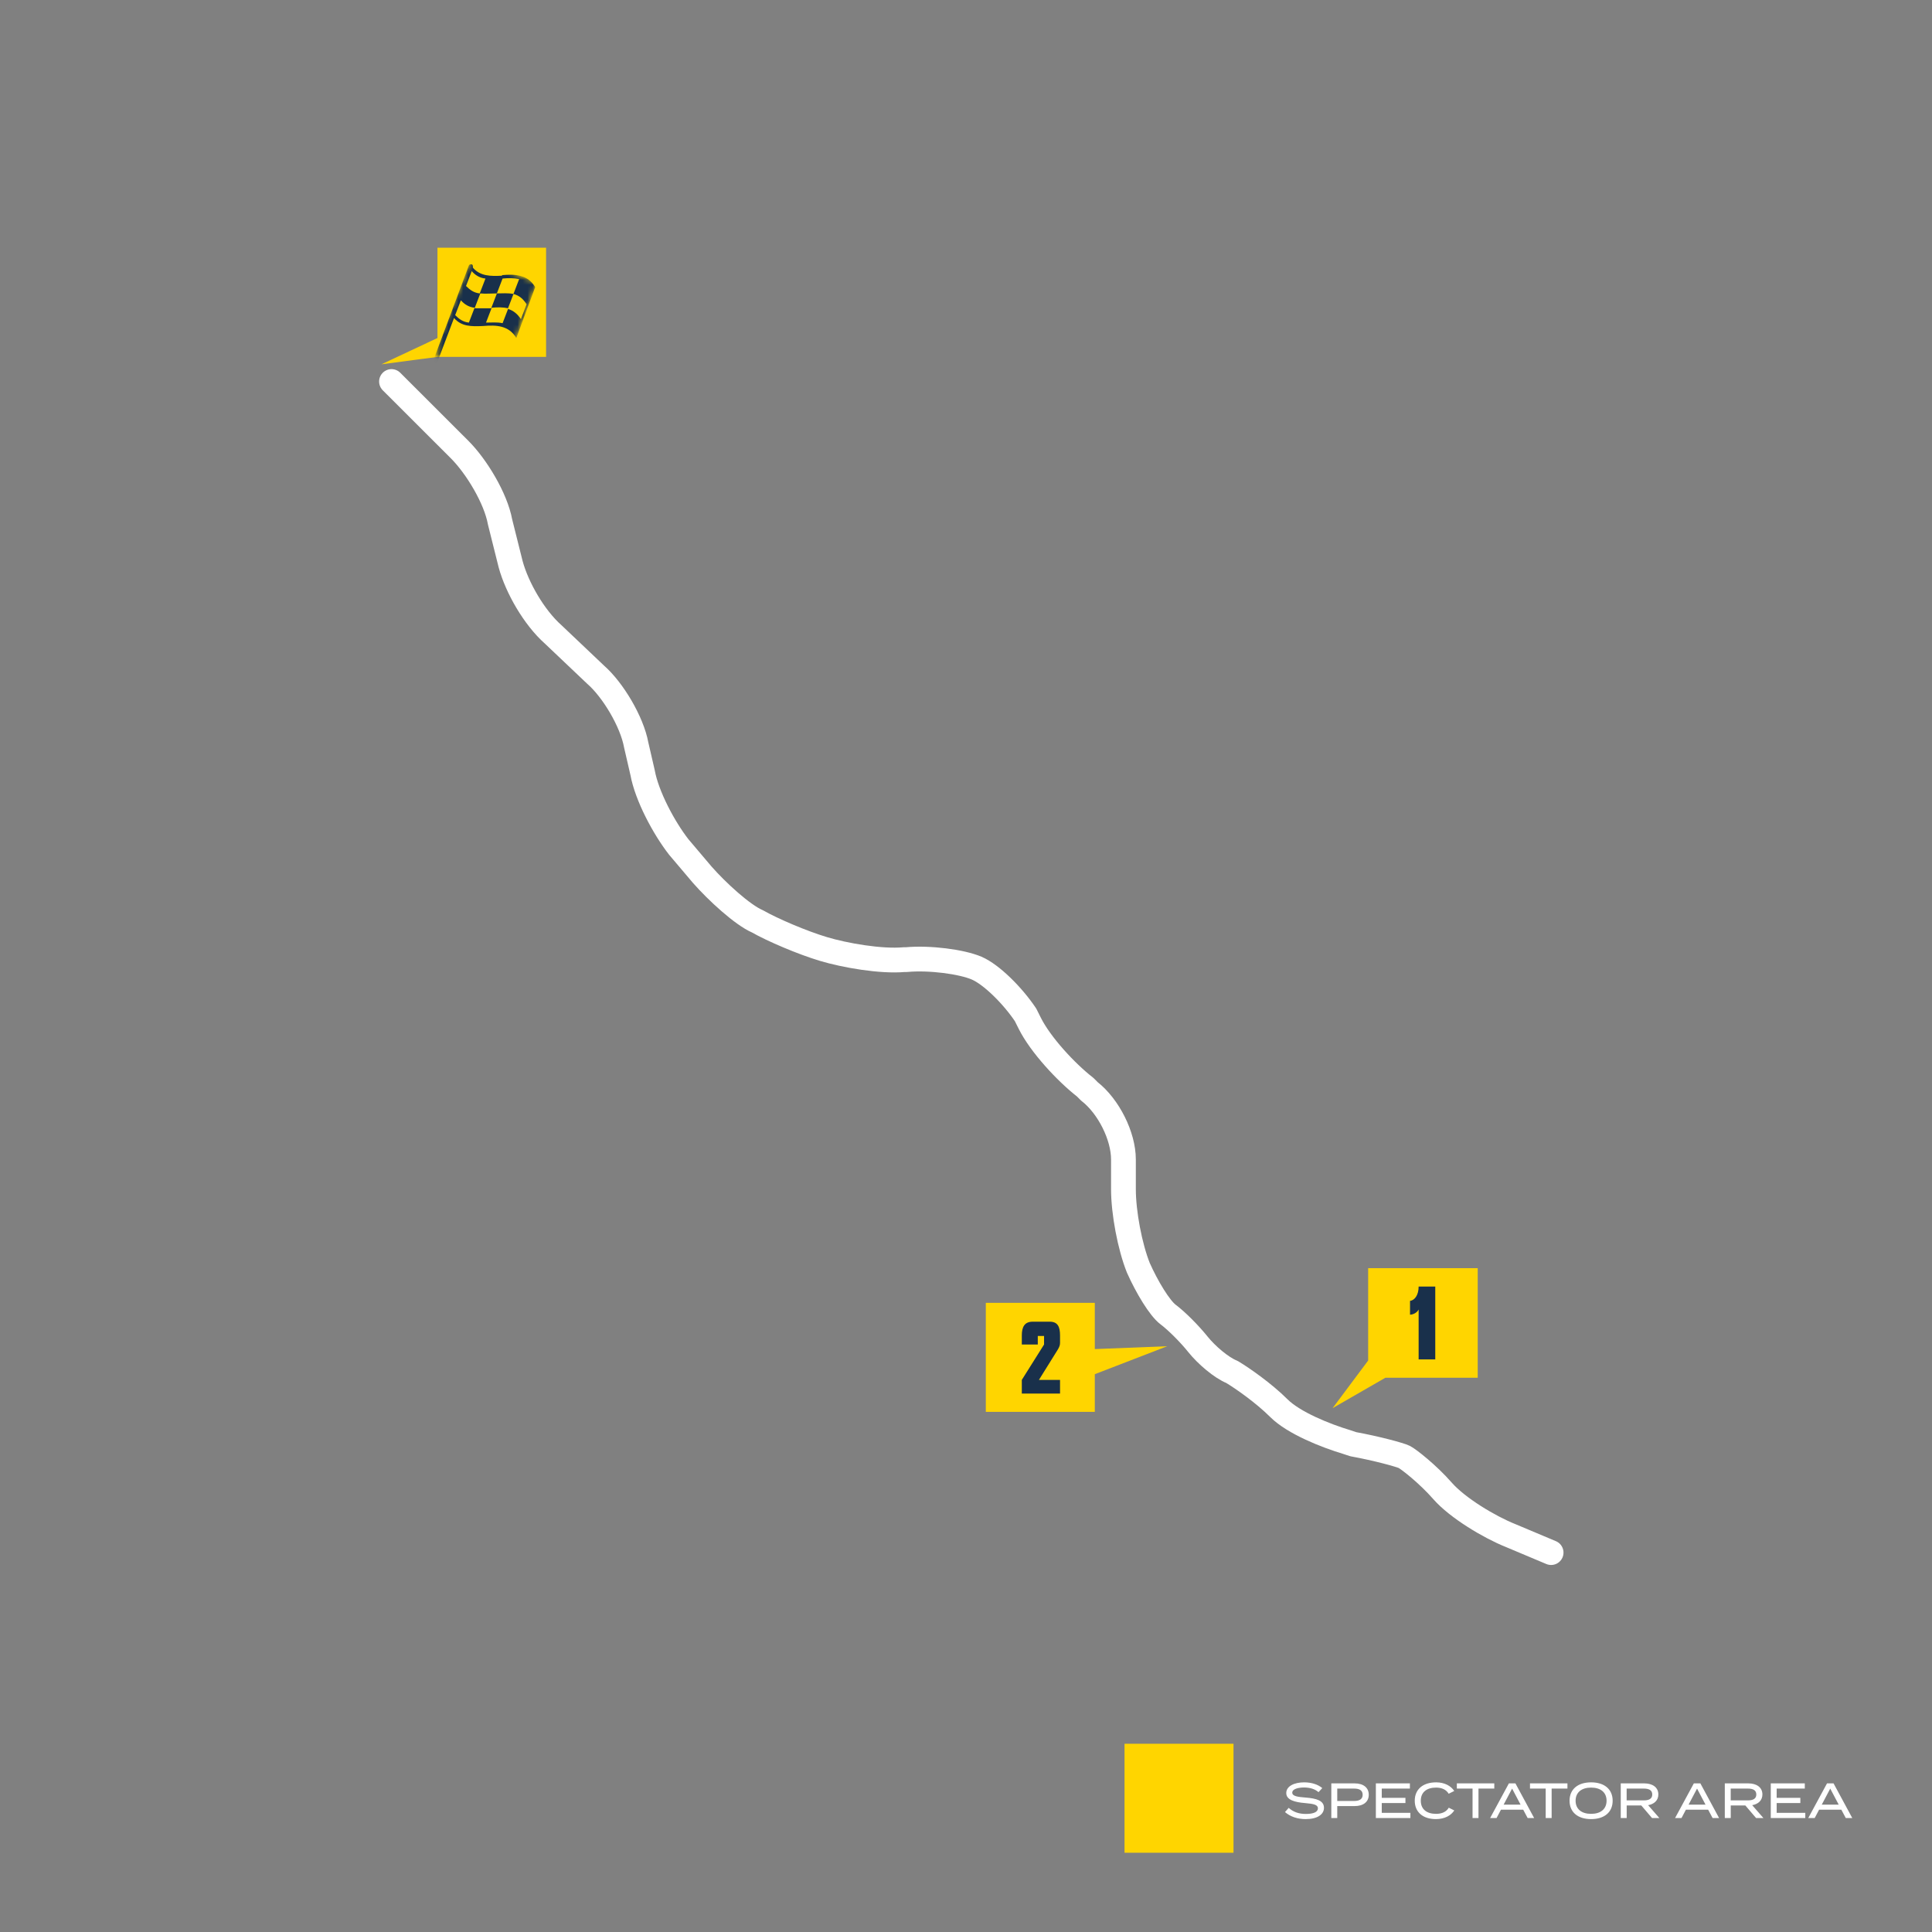 <?xml version="1.0" encoding="UTF-8"?>
<svg xmlns="http://www.w3.org/2000/svg" width="390" height="390" viewBox="0 0 390 390" fill="none">
  <rect x="0" y="0" width="390" height="390" fill="#808080" stroke="none"/>
  <path d="M263.56 362.86C265.74 363.03 267.26 363.47 267.26 364.93C267.26 366.26 265.95 367.21 263.57 367.21C261.93 367.21 260.48 366.73 259.39 365.79L260.14 364.94C261.09 365.79 262.21 366.17 263.62 366.17C265.18 366.17 266.04 365.76 266.04 365.03C266.04 364.31 265.16 364.12 263.4 363.97C261.47 363.81 259.65 363.38 259.65 361.95C259.65 360.56 261.26 359.79 263.27 359.79C264.79 359.79 266.08 360.24 266.92 360.95L266.16 361.77C265.44 361.14 264.45 360.84 263.29 360.83C262.18 360.82 260.86 361.09 260.86 361.87C260.86 362.61 262.03 362.74 263.56 362.86ZM273.472 360C275.172 360 276.302 360.83 276.302 362.29C276.302 363.76 275.172 364.58 273.472 364.58H269.942V367H268.742V360H273.472ZM273.372 363.55C274.402 363.55 275.072 363.19 275.072 362.3C275.072 361.4 274.402 361.05 273.372 361.05H269.942V363.55H273.372ZM278.926 365.95H284.706V367H277.736V360H284.606V361.05H278.926V362.92H283.706V363.97H278.926V365.95ZM289.886 366.15C291.026 366.15 291.926 365.78 292.456 364.91L293.566 365.46C292.906 366.48 291.626 367.21 289.856 367.21C287.236 367.21 285.586 365.8 285.586 363.5C285.586 361.2 287.236 359.79 289.906 359.79C291.626 359.79 292.906 360.53 293.556 361.53L292.436 362.09C291.916 361.23 291.026 360.85 289.886 360.85C288.036 360.85 286.806 361.75 286.806 363.5C286.806 365.25 288.036 366.15 289.886 366.15ZM301.643 360V361.05H298.453V367H297.253V361.05H294.083V360H301.643ZM308.379 367L307.479 365.31H302.989L302.099 367H300.799L304.589 360H305.909L309.689 367H308.379ZM303.529 364.29H306.949L305.239 361.05L303.529 364.29ZM316.408 360V361.05H313.218V367H312.018V361.05H308.848V360H316.408ZM321.186 367.21C318.496 367.21 316.836 365.81 316.836 363.5C316.836 361.19 318.496 359.79 321.186 359.79C323.876 359.79 325.536 361.19 325.536 363.5C325.536 365.81 323.876 367.21 321.186 367.21ZM321.186 366.15C323.086 366.15 324.306 365.2 324.306 363.5C324.306 361.8 323.086 360.85 321.186 360.85C319.286 360.85 318.056 361.8 318.056 363.5C318.056 365.2 319.276 366.15 321.186 366.15ZM334.969 367H333.489L331.319 364.46H328.369V367H327.169V360H331.929C333.559 360 334.759 360.78 334.759 362.23C334.759 363.44 333.919 364.18 332.699 364.4L334.969 367ZM328.359 363.43H331.849C332.849 363.43 333.529 363.11 333.529 362.24C333.529 361.37 332.849 361.05 331.849 361.05H328.359V363.43ZM345.713 367L344.813 365.31H340.323L339.433 367H338.133L341.923 360H343.243L347.023 367H345.713ZM340.863 364.29H344.283L342.573 361.05L340.863 364.29ZM355.975 367H354.495L352.325 364.46H349.375V367H348.175V360H352.935C354.565 360 355.765 360.78 355.765 362.23C355.765 363.44 354.925 364.18 353.705 364.4L355.975 367ZM349.365 363.43H352.855C353.855 363.43 354.535 363.11 354.535 362.24C354.535 361.37 353.855 361.05 352.855 361.05H349.365V363.43ZM358.643 365.95H364.423V367H357.453V360H364.323V361.05H358.643V362.92H363.423V363.97H358.643V365.95ZM372.598 367L371.698 365.31H367.208L366.318 367H365.018L368.808 360H370.128L373.908 367H372.598ZM367.748 364.29H371.168L369.458 361.05L367.748 364.29Z" fill="white"></path>
  <rect x="227" y="352" width="22" height="22" fill="#FFD500"></rect>
  <path d="M79.031 77.016L92.775 90.745C96.212 94.177 100.077 100.612 100.936 105.332L103.084 113.912C104.372 118.632 107.808 124.638 111.674 128.07L120.264 136.222C123.7 139.225 127.566 145.661 128.425 150.38L129.713 155.958C130.572 160.677 134.008 167.112 137.015 170.974L141.739 176.551C144.746 179.983 149.9 184.703 152.907 185.99C155.913 187.706 161.926 190.28 166.221 191.567C170.516 192.854 177.818 194.141 182.543 193.712H182.972C187.697 193.283 194.139 194.141 197.146 195.429C200.153 196.716 204.448 201.006 207.025 204.867L207.884 206.583C210.031 210.874 215.185 216.451 219.051 219.454L219.91 220.312C223.776 223.316 226.782 229.322 226.782 234.041V240.048C226.782 244.767 228.071 251.632 229.789 255.922C231.507 259.783 234.084 264.074 235.802 265.361C237.52 266.648 240.097 269.222 241.815 271.367C243.533 273.512 246.539 276.087 248.687 276.945C250.835 278.232 255.13 281.235 258.136 284.238C261.143 287.241 267.585 289.816 271.88 291.103L273.169 291.532C277.894 292.39 282.618 293.677 283.477 294.106C284.336 294.535 288.202 297.538 291.208 300.97C294.215 304.403 300.657 308.264 304.953 309.98L313.113 313.412" stroke="white" stroke-width="5" stroke-linecap="round" stroke-linejoin="round"></path>
  <path d="M88.309 50V68.233L77 73.542L88.309 72.041H110.235V50H88.309Z" fill="#FFD500"></path>
  <mask id="mask0_1871_2790" style="mask-type:luminance" maskUnits="userSpaceOnUse" x="88" y="52" width="21" height="21">
    <path d="M95.229 52.074L88.305 69.038V72.038H102.73L108.384 57.036L95.229 52.074Z" fill="white"></path>
  </mask>
  <g mask="url(#mask0_1871_2790)">
    <path d="M101.344 55.654C99.037 55.769 96.959 55.769 95.459 54.038C95.459 53.692 95.459 53.461 95.228 53.346C94.997 53.346 94.767 53.346 94.651 53.577L87.266 73.31C87.266 73.541 87.266 73.772 87.496 73.887C87.727 73.887 87.958 73.887 88.073 73.656L91.651 64.193C93.151 65.924 95.113 65.924 97.536 65.809C100.19 65.578 102.729 65.694 104.229 68.232L108.038 57.962C106.537 55.423 103.999 55.307 101.344 55.538" fill="#19304B"></path>
    <path d="M103.654 59.346L102.5 62.346C103.654 62.692 104.462 63.385 105.154 64.423L106.308 61.423C105.616 60.384 104.923 59.692 103.654 59.346Z" fill="#FFD500"></path>
    <path d="M95.224 54.73L94.07 57.731C94.878 58.539 95.686 59.116 96.84 59.231L97.994 56.231C96.84 56.115 95.917 55.538 95.224 54.73Z" fill="#FFD500"></path>
    <path d="M104.797 56.343C103.759 56.113 102.605 56.113 101.451 56.228L100.297 59.229C101.451 59.229 102.489 59.113 103.643 59.344L104.797 56.343Z" fill="#FFD500"></path>
    <path d="M96.959 59.23L95.805 62.231C96.959 62.231 98.113 62.231 99.151 62.231L100.305 59.23C99.151 59.23 97.997 59.346 96.959 59.23Z" fill="#FFD500"></path>
    <path d="M93.037 60.617L91.883 63.618C92.691 64.425 93.498 65.002 94.652 65.118L95.806 62.117C94.652 62.002 93.729 61.425 93.037 60.617Z" fill="#FFD500"></path>
    <path d="M98.109 65.119C99.263 65.119 100.302 65.004 101.456 65.235L102.61 62.234C101.571 62.003 100.417 62.003 99.263 62.119L98.109 65.119Z" fill="#FFD500"></path>
  </g>
  <path d="M298.298 256H276.18V274.644L269 284.256L279.654 278.119H298.298V256Z" fill="#FFD500"></path>
  <path d="M286.37 259.707C286.37 261.444 285.559 262.486 284.633 262.602V265.381C285.212 265.381 286.022 265.034 286.37 264.339V274.414H289.728V259.707H286.37Z" fill="#19304B"></path>
  <path d="M235.628 271.754L221 272.33V263H199V285H221V277.398L235.628 271.754Z" fill="#FFD500"></path>
  <path d="M213.983 281.314V278.549H209.721L213.522 272.445C213.868 271.869 213.983 271.523 213.983 271.063V269.565C213.983 267.837 213.522 266.801 211.91 266.801H208.454C206.842 266.801 206.266 267.837 206.266 269.565V271.408H209.491V269.68H210.758V271.408L206.266 278.549V281.314H213.983Z" fill="#19304B"></path>
</svg>
